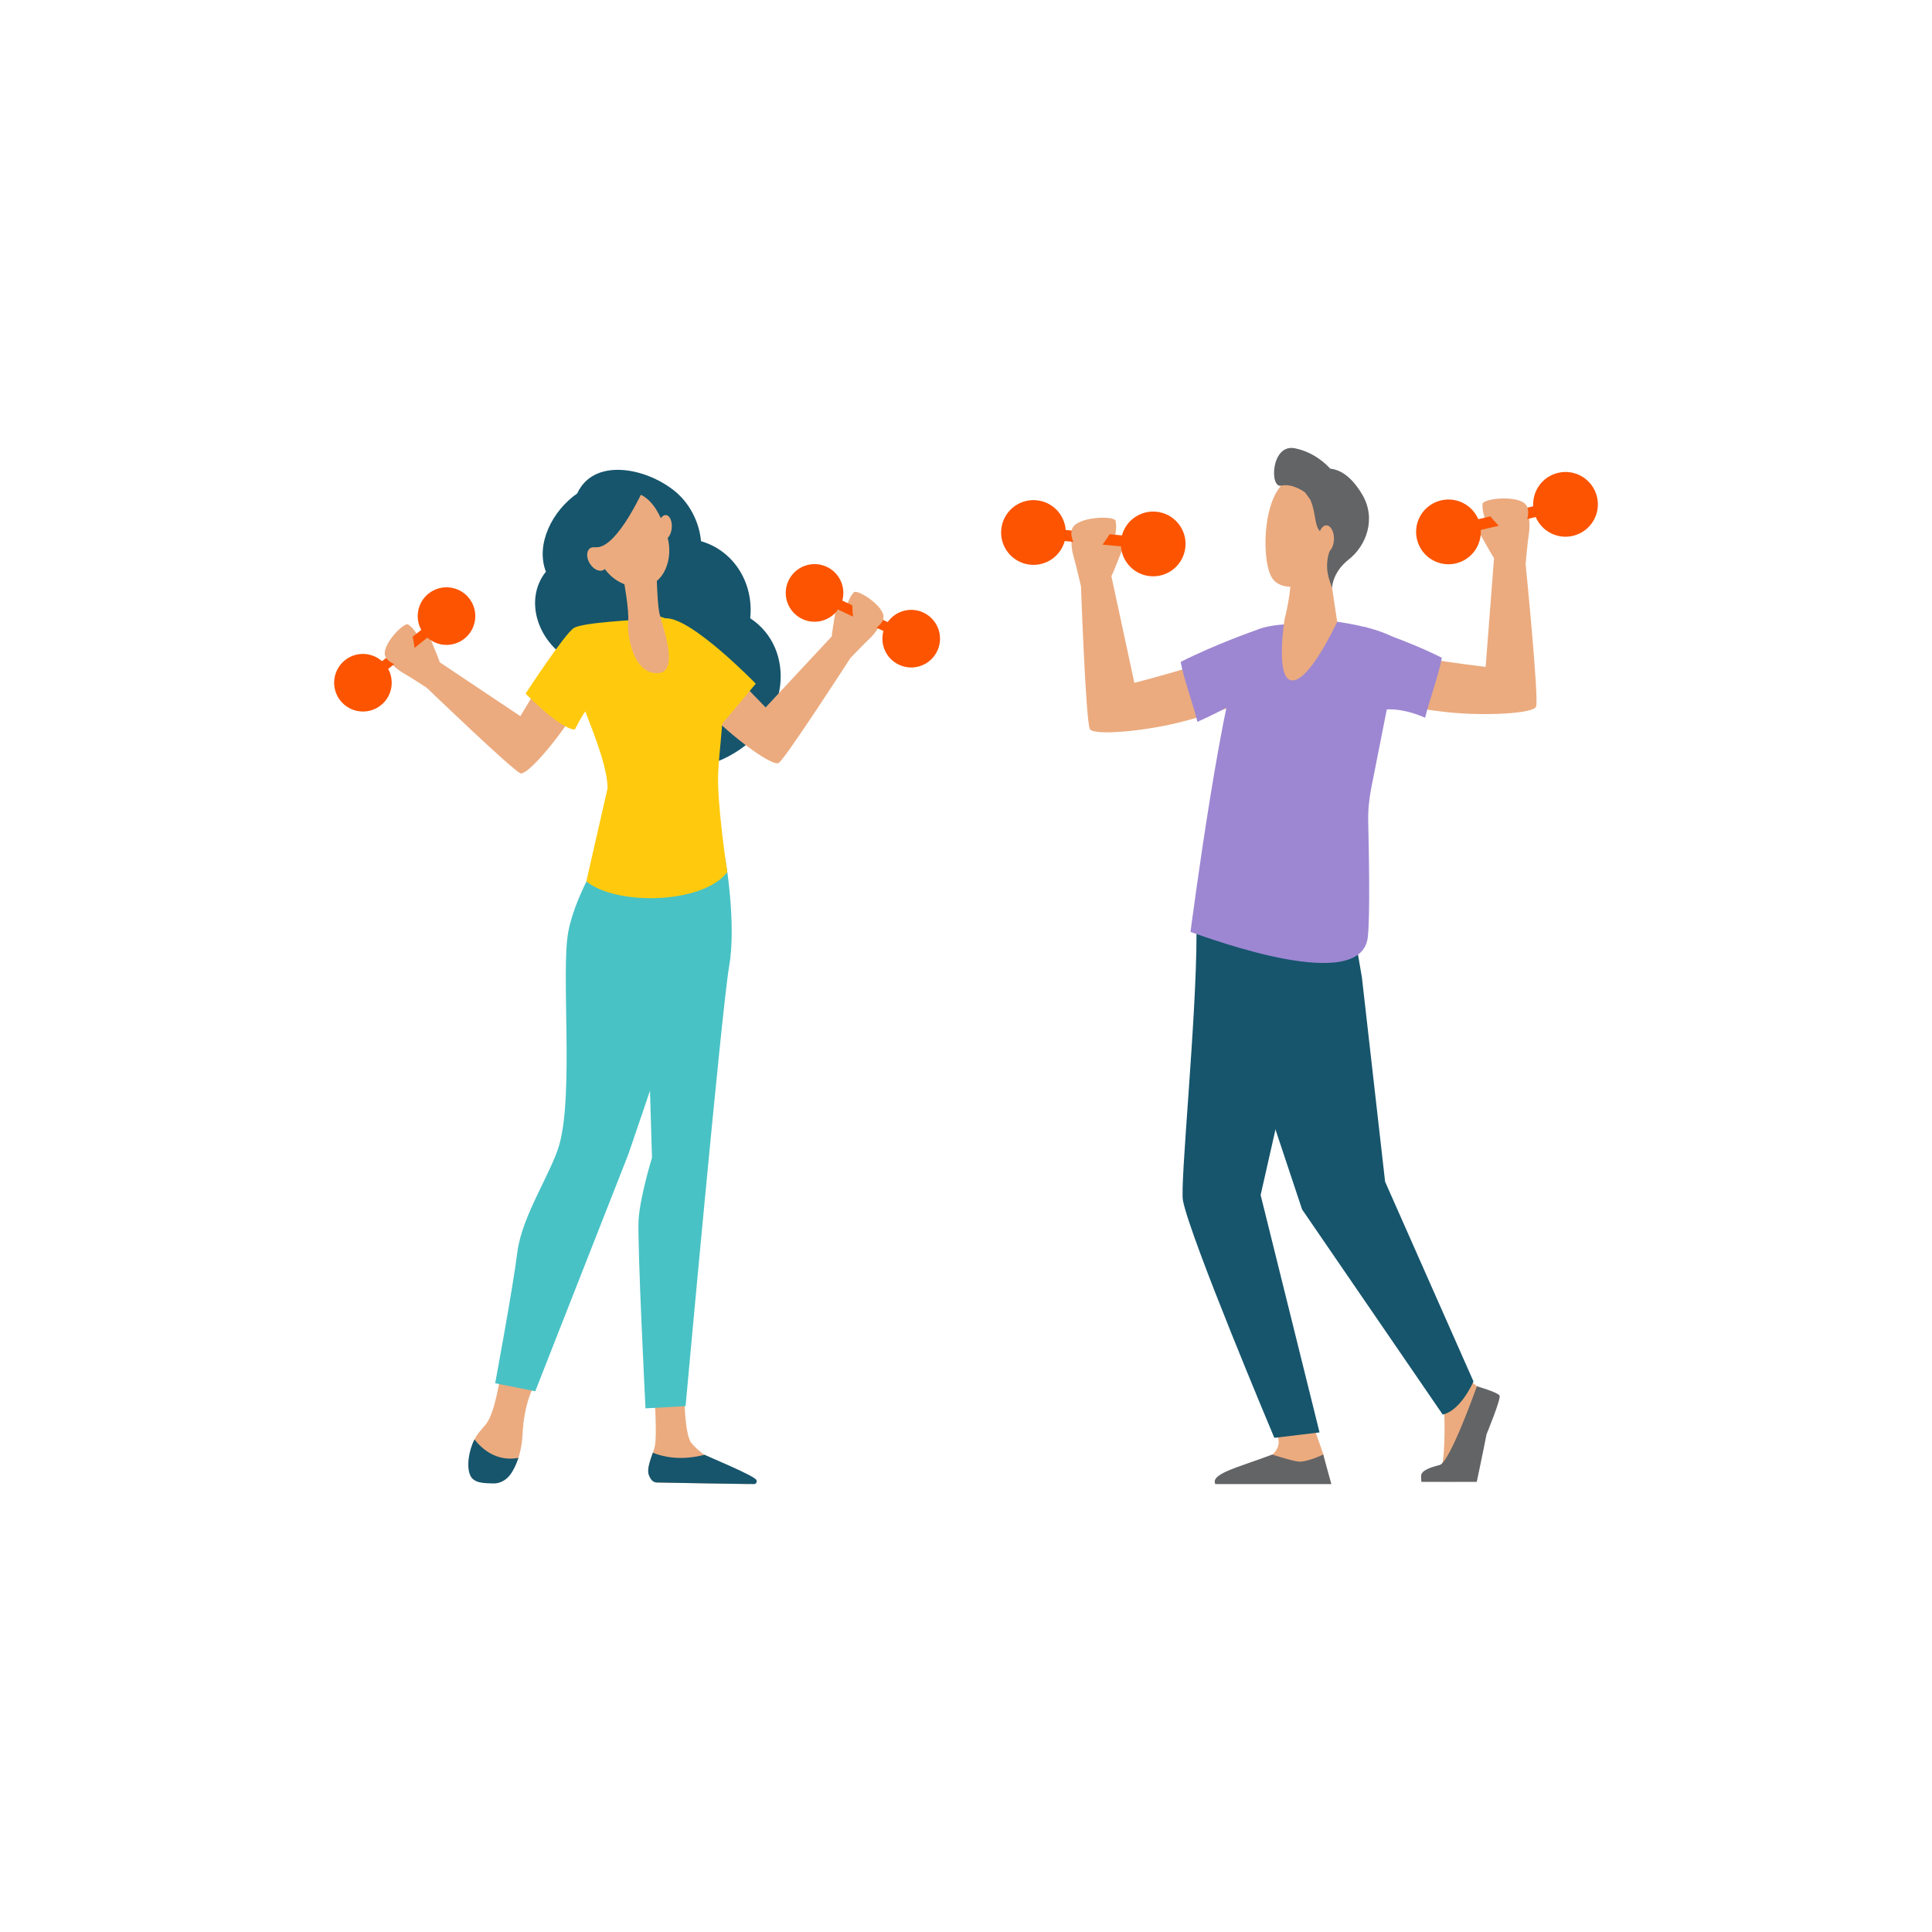 <?xml version="1.0" encoding="UTF-8"?><svg id="Layer_1" xmlns="http://www.w3.org/2000/svg" viewBox="0 0 348 348"><defs><style>.cls-1{fill:#ebab7f;}.cls-2{fill:#16556c;}.cls-3{fill:#fc5400;}.cls-4{fill:#ffca0e;}.cls-5{fill:#fff;}.cls-6{fill:#9d87d2;}.cls-7{fill:#48c2c5;}.cls-8{fill:#636466;}</style></defs><rect class="cls-5" y="0" width="348" height="348"/><path class="cls-1" d="M117.84,250.9s.57,7.25.11,9.61c-.25,1.26-1.62,3.86-.99,5.05.63,1.19,1.35,1.48,1.35,1.48l16.37.27c.89.01.3-.56-.42-1.09-1.18-.87-2.13-1.45-5.89-3.28-.25-.12-1.14-.69-1.46-.89-.82-.5-1.64-1.29-2.34-2.08-1.18-1.32-1.28-7.7-1.28-7.7l-5.46-1.36Z"/><path class="cls-2" d="M126.91,262.04c-4.33,1.12-7.53.36-9.32-.37-.46,1.32-1.07,2.97-.75,3.92.4,1.17.96,1.43,1.46,1.44,3.96.1,14.49.25,17.51.29.42,0,.65-.49.38-.81-.75-.9-8.96-4.27-9.28-4.47Z"/><path class="cls-1" d="M90.1,247.96s-.92,6.43-2.51,8.5c-.53.7-1.5,1.58-2.14,2.84-.99,1.96-.44,4.88.29,6.48.38.82-.03.82.83,1.09,2.54.79,5.23-.54,6.31-2.98.6-1.36,1.13-3.18,1.24-5.48.27-5.84,2.08-8.81,2.08-8.81l-6.1-1.64Z"/><path class="cls-7" d="M130.63,154.53s2.06,11.77.71,19.49c-1.35,7.72-7.85,79.25-7.85,79.25l-7.22.41s-1.51-29.88-1.24-34.03c.27-4.16,2.41-11.11,2.41-11.11l-.72-24.12,9.11-31.69,4.8,1.82Z"/><path class="cls-7" d="M109.41,152.06s-5.69,8.61-7.04,15.73c-1.35,7.12.99,29.01-1.61,38.35-1.41,5.05-6.75,12.86-7.57,19.39-.81,6.53-4,23.63-4,23.63l7.22,1.44,16.78-42.72,13.16-38.61,3.37-19.88-20.31,2.67Z"/><path class="cls-2" d="M93.37,262.6c-3.93.72-6.55-1.59-7.91-3.33-1,1.96-1.49,4.89-.75,6.5.65,1.42,2.54,1.38,4.03,1.43,1.58.06,2.8-.82,3.58-2.2.37-.64.74-1.45,1.06-2.41Z"/><path class="cls-1" d="M73.16,113.32c.12-.2.13-.67.26-.86,1.35.65,2.36,3.15,2.56,2.95.25-.26.06-.37-.06-.67-.12-.3-.06-.2-.18-.5-.12-.3.41-.5.77-.67.36-.17.52.32.7.74.55,1.32,1.9,4.54,2,4.98l14.52,9.71s2.66-4.34,4.88-8.38c.61.6,1.18.92,1.59.67.83-.5,5.15-2.12,9.09-3.94-2.11,4.72-4.78,9.31-6.17,11.51-3.14,4.96-8.22,10.81-9.37,10.43-1.31-.43-16.91-15.43-16.91-15.43,0,0-3.02-1.96-4.2-2.63-1.04-.59-1.88-1.41-2.45-2.02,1.5-1.72,1.94-3.88,2.98-5.9Z"/><path class="cls-3" d="M62.14,118.92c2-1.6,4.82-1.47,6.67.18l7.07-5.64c-1.19-2.17-.69-4.95,1.31-6.54,2.24-1.79,5.5-1.42,7.29.82,1.79,2.24,1.42,5.5-.82,7.29-2,1.6-4.82,1.47-6.67-.18l-7.07,5.64c1.19,2.17.69,4.95-1.31,6.54-2.24,1.79-5.5,1.42-7.29-.82-1.79-2.24-1.42-5.5.82-7.29Z"/><path class="cls-1" d="M73.66,119.28c-.24.6-.89.92-1.51.75-1.17-.32-3.04-1.08-2.84-2.61.28-2.2,3.76-5.56,4.27-4.89.51.67,1.62,5.19.84,5.65-.45.26-.57.67-.75,1.1Z"/><path class="cls-2" d="M135.13,111.35c.67-6.32-2.93-12.15-8.86-13.87-.32-3.52-2.1-6.91-4.79-9.07-5.32-4.26-14.56-5.95-17.51.47-4.44,3.08-7.56,9.1-5.64,14.1-4.09,5.08-1.51,13.27,5.53,16.55.42,5.2,3.74,10.07,8.59,11.82,1.17.42,2.98.99,3.22,1.19-.32-.24,4.43,9.53,15.51,3.72,11.31-5.93,12.25-19.5,3.94-24.9Z"/><path class="cls-1" d="M154.33,107.43c-.16-.17-.28-.62-.45-.77-1.16.94-1.58,3.6-1.81,3.45-.31-.19-.14-.35-.09-.66.05-.32.01-.21.06-.53.05-.32-.51-.39-.9-.48-.39-.09-.43.43-.51.88-.23,1.41-.81,4.85-.81,5.31l-11.91,12.79s-3.58-3.62-6.67-7.04c-.46.73-.94,1.16-1.4,1.01-.92-.3-5.5-.89-9.75-1.75,3.14,4.11,6.79,7.97,8.65,9.79,4.19,4.11,10.48,8.63,11.52,8,1.18-.72,12.92-18.9,12.92-18.9,0,0,2.49-2.6,3.49-3.53.88-.81,1.5-1.81,1.92-2.53-1.86-1.33-2.77-3.33-4.25-5.05Z"/><path class="cls-3" d="M166.35,110.35c-2.32-1.1-5.03-.32-6.45,1.7l-8.18-3.87c.66-2.39-.46-4.97-2.78-6.07-2.59-1.23-5.68-.12-6.91,2.47-1.23,2.59-.12,5.68,2.47,6.91,2.32,1.1,5.03.32,6.45-1.7l8.18,3.87c-.66,2.39.46,4.97,2.78,6.07,2.59,1.23,5.68.12,6.91-2.47,1.23-2.59.12-5.68-2.47-6.91Z"/><path class="cls-1" d="M155.22,113.34c.37.53,1.08.69,1.65.38,1.06-.58,2.71-1.75,2.17-3.19-.78-2.08-4.93-4.55-5.28-3.78-.35.77-.38,5.43.48,5.69.5.15.71.52.98.9Z"/><path class="cls-4" d="M136.13,123.15l-6.37,7.62s-6.39-5.34-9.47-7.01c-3.86-2.09-2.41-12.34-.33-12.39,4.66-.11,16.17,11.78,16.17,11.78Z"/><path class="cls-4" d="M103.38,113.11c1.66-1.01,11.14-1.42,13.83-1.68.57-.06,1.67-.36,1.72-.36,1.36.45,6.18,1.72,9.06,7.76,3.49,7.3,1.81,11.86,1.38,20.3-.28,5.5,1.63,17.95,1.63,17.95-4.26,5.73-19.87,6.15-25.39,1.68l3.83-16.79c0-4.33-3.62-12.58-4-13.82-.54.58-1.89,3.25-1.89,3.25-2.55.01-8.88-6.46-8.88-6.46,0,0,7.05-10.82,8.71-11.83Z"/><path class="cls-1" d="M112.34,104.47s1.02,5.48.81,7.64c-.2,2.16.78,9.12,5.17,9.15,4.39.02.83-8.85.42-10.97-.41-2.12-.51-8.67-.51-8.67l-5.89,2.86Z"/><path class="cls-1" d="M110.19,89.35s-2.27,1.31-3.1,4.15c-.83,2.84.11,10.17,5.98,11.94,5.86,1.77,8.4-4.04,7.19-8.57-1.21-4.54-3.83-10.29-10.07-7.52Z"/><path class="cls-1" d="M121,95.11c-.11,1.22-.76,2.15-1.44,2.08-.68-.07-1.14-1.11-1.03-2.33.11-1.22.76-2.15,1.44-2.08.68.07,1.14,1.11,1.03,2.33Z"/><path class="cls-1" d="M108.78,99.81c.69,1.07.69,2.32,0,2.81-.69.48-1.81.01-2.5-1.05-.69-1.07-.69-2.32,0-2.81.69-.48,1.81-.01,2.5,1.05Z"/><path class="cls-2" d="M116.42,87.01s-5.18,12.1-9.24,11.55c-4.06-.54-1-7.23-1-7.4s2.47-3.71,3.11-3.71,4.62-.44,4.62-.44h2.51Z"/><path class="cls-1" d="M268.03,91.03c-.26-.04-.68-.35-.94-.36-.36,1.64,1.14,4.28.83,4.31-.41.04-.37-.21-.55-.52-.18-.31-.13-.19-.31-.51-.18-.31-.72.01-1.13.21-.4.2-.08.68.17,1.13.78,1.4,2.69,4.83,3.01,5.24l-1.51,19.59s-5.69-.67-10.8-1.52c.11.96-.01,1.68-.52,1.87-1.01.38-5.46,3.07-9.8,5.29,5.64,1.41,11.55,2.25,14.47,2.55,6.56.67,15.27.24,15.74-1.04.53-1.46-1.89-25.67-1.89-25.68,0,0,.36-4.03.6-5.55.2-1.33.05-2.64-.08-3.57-2.57.14-4.78-.99-7.29-1.46Z"/><path class="cls-3" d="M280.65,85.17c-2.8.66-4.65,3.24-4.48,6.02l-9.9,2.33c-1.09-2.56-3.89-4.05-6.7-3.39-3.14.74-5.08,3.88-4.34,7.01.74,3.14,3.88,5.08,7.01,4.34,2.8-.66,4.65-3.24,4.48-6.02l9.9-2.33c1.09,2.56,3.89,4.05,6.7,3.39,3.14-.74,5.08-3.88,4.34-7.01-.74-3.14-3.88-5.08-7.01-4.34Z"/><path class="cls-1" d="M272.96,95.61c.69.2,1.43-.15,1.71-.82.53-1.26,1.15-3.44-.33-4.32-2.14-1.28-7.53-.55-7.29.37.23.92,3.47,5.04,4.41,4.66.55-.22.99-.04,1.5.11Z"/><path class="cls-1" d="M200,94.22c.25-.07.63-.44.88-.49.58,1.58-.55,4.39-.24,4.38.41-.01.33-.25.47-.59.14-.33.11-.21.24-.54.14-.33.72-.08,1.14.06.43.14.17.66-.02,1.15-.58,1.49-2.02,5.15-2.28,5.6l4.14,19.21s5.54-1.43,10.5-2.96c.03.97.24,1.66.77,1.78,1.06.24,5.82,2.31,10.43,3.92-5.39,2.16-11.14,3.79-13.99,4.48-6.41,1.55-15.1,2.3-15.73,1.1-.73-1.37-1.6-25.69-1.6-25.7,0,0-.91-3.95-1.34-5.41-.38-1.29-.41-2.61-.4-3.55,2.56-.21,4.6-1.62,7.02-2.43Z"/><path class="cls-3" d="M186.71,90.11c2.87.27,5.04,2.58,5.25,5.36l10.13.97c.73-2.69,3.31-4.54,6.18-4.27,3.21.31,5.56,3.16,5.25,6.36-.31,3.21-3.16,5.56-6.36,5.25-2.87-.27-5.04-2.58-5.25-5.36l-10.13-.97c-.73,2.69-3.31,4.54-6.18,4.27-3.21-.31-5.56-3.16-5.25-6.36.31-3.21,3.16-5.56,6.36-5.25Z"/><path class="cls-1" d="M195.74,99.42c-.66.29-1.44.04-1.81-.58-.69-1.17-1.61-3.25-.26-4.33,1.95-1.56,7.39-1.56,7.28-.61-.11.94-2.76,5.46-3.74,5.22-.57-.14-.99.09-1.47.31Z"/><path class="cls-1" d="M258.04,252.04s2.08,2.03,2.12,2.78c.05.75.18,8.74-.66,9.48-.85.75-3.34,1.27-2.54,2.11.6.63,5.26.5,8.34.33.9-.05,2.03-7.26,2.39-8.32.52-1.54,1.78-5,1.31-6.08-.23-.52-1.33-1.6-2.87-2.6-1.63-1.05-3.18-3.4-3.18-3.4l-4.9,5.69Z"/><path class="cls-1" d="M236.54,256.77s1.86,5.27,1.86,5.28c.14.83.68,2.9.68,3.65,0,2.85-12.8-2.42-9.93-3.68.26-.11,1.07-1.03,1.16-2,.13-1.49-1.08-3.37-1.08-3.37l7.31.11Z"/><path class="cls-2" d="M216.45,158.73s-.93,9.44-.93,9.58c0,15.27-3.02,45.09-2.44,47.96,1.4,7,16.46,42.72,16.46,42.72l8.14-.98-10.61-42.76,3.9-17.21,5.52-34.02-20.05-5.29Z"/><path class="cls-2" d="M243.77,167.08l1.54,8.95,4.18,36.82,15.92,35.98s-2.24,5.24-5.54,5.97l-25.33-36.95-15.74-47.27.55-10.5,24.42,7Z"/><path class="cls-8" d="M266.02,249.7s-4.78,13.52-6.66,14.17c-.5.17-2.88.61-3.33,1.67-.14.32,0,1.38,0,1.38h9.97s1.26-5.95,1.76-8.57c0,0,2.64-6.39,2.35-6.97-.29-.58-4.09-1.68-4.09-1.68Z"/><path class="cls-8" d="M239.81,267.32l-1.47-5.32s-3.08,1.5-4.62,1.25c-1.54-.25-4.55-1.25-4.55-1.25-6.15,2.32-11.18,3.45-10.26,5.32h20.9Z"/><path class="cls-6" d="M239.26,111.78s10.21,1.08,12.92,3.94l-5.21,26.36c-.39,2-.57,4.03-.52,6.06.13,5.51.35,16.96-.08,20.68-1.19,10.31-27.96.41-31.93-.96,0,0,5.95-45.91,10.03-52.97,1.36-2.35,7.55-2.45,7.55-2.45l7.25-.67Z"/><path class="cls-6" d="M226.15,113.55l5.95,7.23s-8.64,5.83-16.42,9.24c-.71-3.01-2.47-7.73-3.01-10.8,6.43-3.24,13.49-5.68,13.49-5.68Z"/><path class="cls-6" d="M245.81,112.93l-1.09,16.35s4.21-3.41,11.98,0c.71-3.01,2.47-7.73,3.01-10.8-6.43-3.24-13.91-5.55-13.91-5.55Z"/><path class="cls-1" d="M239.41,102.34l1.45,9.66s-5.29,11.5-8.45,10.5c-2.65-.84-1.02-11.01-1.02-11.01,0,0,1.44-5.47,1.01-8.2-.43-2.73,7.01-.95,7.01-.95Z"/><path class="cls-1" d="M240.64,88.68c.21-.08,1.69,11-1.11,14.05-2.8,3.05-8.25,4.05-10.21,1.65-2.16-2.66-2.06-14.56,2.3-17.7,4.35-3.14,9.03,2,9.03,2Z"/><path class="cls-8" d="M233.26,80.75c3.36.69,5.54,2.77,6.34,3.66,1.53.18,3.6,1.04,5.75,4.63,2.64,4.42.69,9.31-2.38,11.71-3.07,2.4-3.03,5.19-3.03,5.19l-.48-1.45c-.36-1.09-.5-2.24-.38-3.38.07-.68.22-1.42.5-2.03.74-1.6-1.59-2.67-2.24-4-.5-1.03-.53-3.38-1.32-5.07l-.94-1.3s-2.18-1.71-4.31-1.23c-2.13.48-1.82-7.62,2.49-6.73Z"/><path class="cls-1" d="M237.48,97.05c-.02,1.35.58,2.46,1.36,2.47.77.01,1.41-1.07,1.44-2.42.02-1.35-.58-2.46-1.36-2.47-.77-.01-1.41,1.07-1.44,2.42Z"/></svg>